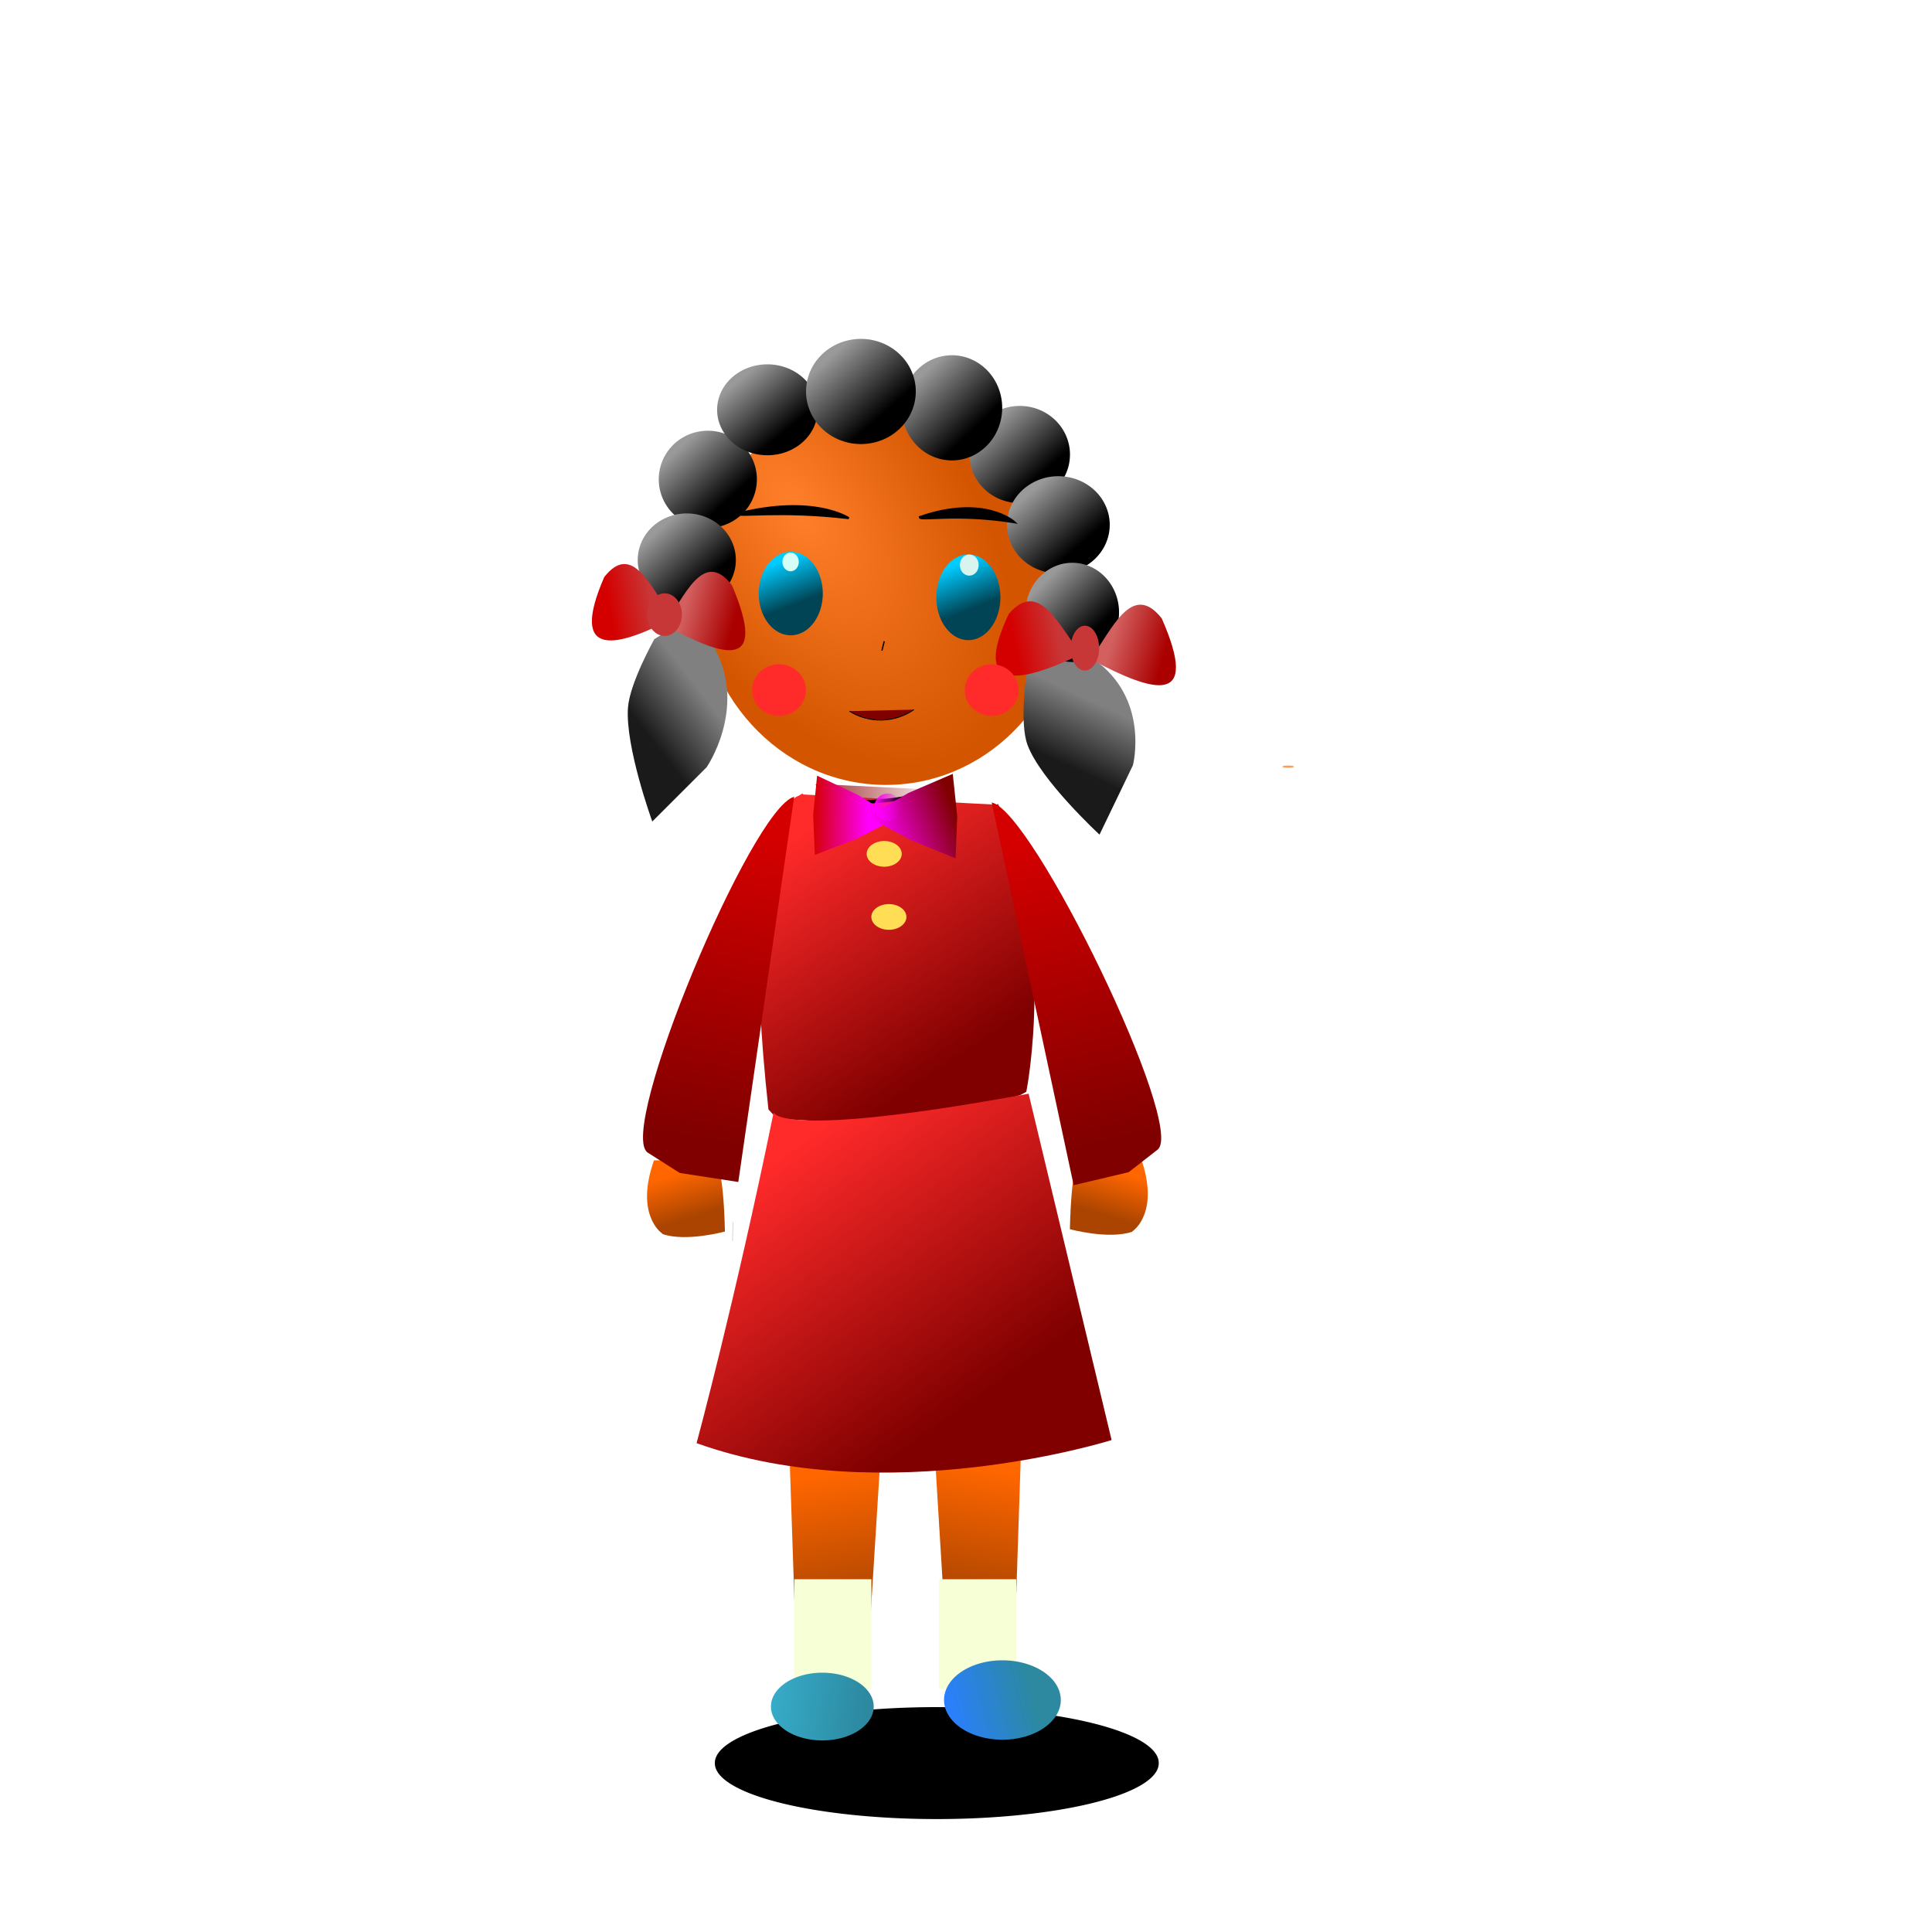 <?xml version="1.0" encoding="UTF-8" standalone="no"?>
<!-- Created with Inkscape (http://www.inkscape.org/) -->

<svg
   xmlns:dc="http://purl.org/dc/elements/1.1/"
   xmlns:cc="http://creativecommons.org/ns#"
   xmlns:rdf="http://www.w3.org/1999/02/22-rdf-syntax-ns#"
   xmlns:svg="http://www.w3.org/2000/svg"
   xmlns="http://www.w3.org/2000/svg"
   xmlns:xlink="http://www.w3.org/1999/xlink"
   xmlns:sodipodi="http://sodipodi.sourceforge.net/DTD/sodipodi-0.dtd"
   xmlns:inkscape="http://www.inkscape.org/namespaces/inkscape"
   width="531.496"
   height="531.496"
   id="svg2"
   version="1.1"
   inkscape:version="0.48.4 r9939"
   sodipodi:docname="yyyy.svg">
  <defs
     id="defs4">
    <linearGradient
       inkscape:collect="always"
       id="linearGradient4400">
      <stop
         style="stop-color:#37abc8;stop-opacity:1;"
         offset="0"
         id="stop4402" />
      <stop
         style="stop-color:#2c89a0;stop-opacity:1"
         offset="1"
         id="stop4404" />
    </linearGradient>
    <linearGradient
       inkscape:collect="always"
       id="linearGradient4392">
      <stop
         style="stop-color:#2a7fff;stop-opacity:1"
         offset="0"
         id="stop4394" />
      <stop
         style="stop-color:#2c89a0;stop-opacity:1"
         offset="1"
         id="stop4396" />
    </linearGradient>
    <linearGradient
       inkscape:collect="always"
       id="linearGradient4352">
      <stop
         style="stop-color:#aa4400;stop-opacity:1"
         offset="0"
         id="stop4354" />
      <stop
         style="stop-color:#ff6600;stop-opacity:1"
         offset="1"
         id="stop4356" />
    </linearGradient>
    <linearGradient
       inkscape:collect="always"
       id="linearGradient4322">
      <stop
         style="stop-color:#aa4400;stop-opacity:1"
         offset="0"
         id="stop4324" />
      <stop
         style="stop-color:#ff6600;stop-opacity:1"
         offset="1"
         id="stop4326" />
    </linearGradient>
    <linearGradient
       inkscape:collect="always"
       id="linearGradient4290">
      <stop
         style="stop-color:#800000;stop-opacity:1"
         offset="0"
         id="stop4292" />
      <stop
         style="stop-color:#ff2a2a;stop-opacity:1"
         offset="1"
         id="stop4294" />
    </linearGradient>
    <linearGradient
       inkscape:collect="always"
       id="linearGradient4272">
      <stop
         style="stop-color:#800000;stop-opacity:1"
         offset="0"
         id="stop4274" />
      <stop
         style="stop-color:#ff2a2a;stop-opacity:1"
         offset="1"
         id="stop4276" />
    </linearGradient>
    <linearGradient
       inkscape:collect="always"
       id="linearGradient4258">
      <stop
         style="stop-color:#800000;stop-opacity:1"
         offset="0"
         id="stop4260" />
      <stop
         style="stop-color:#ff2a2a;stop-opacity:1"
         offset="1"
         id="stop4262" />
    </linearGradient>
    <linearGradient
       inkscape:collect="always"
       id="linearGradient4535">
      <stop
         style="stop-color:#800000;stop-opacity:1"
         offset="0"
         id="stop4537" />
      <stop
         style="stop-color:#d40000;stop-opacity:1"
         offset="1"
         id="stop4539" />
    </linearGradient>
    <linearGradient
       inkscape:collect="always"
       id="linearGradient4511">
      <stop
         style="stop-color:#d40000;stop-opacity:1;"
         offset="0"
         id="stop4513" />
      <stop
         style="stop-color:#ff00ff;stop-opacity:1"
         offset="1"
         id="stop4515" />
    </linearGradient>
    <linearGradient
       id="linearGradient4505"
       inkscape:collect="always">
      <stop
         id="stop4507"
         offset="0"
         style="stop-color:#ff00ff;stop-opacity:1;" />
      <stop
         id="stop4509"
         offset="1"
         style="stop-color:#800000;stop-opacity:1" />
    </linearGradient>
    <linearGradient
       inkscape:collect="always"
       id="linearGradient4487">
      <stop
         style="stop-color:#ff00ff;stop-opacity:1;"
         offset="0"
         id="stop4489" />
      <stop
         style="stop-color:#ff00ff;stop-opacity:0;"
         offset="1"
         id="stop4491" />
    </linearGradient>
    <linearGradient
       inkscape:collect="always"
       id="linearGradient4473">
      <stop
         style="stop-color:#d40000;stop-opacity:1;"
         offset="0"
         id="stop4475" />
      <stop
         style="stop-color:#d40000;stop-opacity:0;"
         offset="1"
         id="stop4477" />
    </linearGradient>
    <linearGradient
       inkscape:collect="always"
       id="linearGradient4375">
      <stop
         style="stop-color:#aa0000;stop-opacity:1;"
         offset="0"
         id="stop4377" />
      <stop
         style="stop-color:#aa0000;stop-opacity:0;"
         offset="1"
         id="stop4379" />
    </linearGradient>
    <linearGradient
       inkscape:collect="always"
       id="linearGradient4323">
      <stop
         style="stop-color:#a02c2c;stop-opacity:1;"
         offset="0"
         id="stop4325" />
      <stop
         style="stop-color:#d40000;stop-opacity:1"
         offset="1"
         id="stop4327" />
    </linearGradient>
    <linearGradient
       id="linearGradient4315">
      <stop
         style="stop-color:#ae0000;stop-opacity:1;"
         offset="0"
         id="stop4317" />
      <stop
         style="stop-color:#ff0000;stop-opacity:1"
         offset="1"
         id="stop4319" />
    </linearGradient>
    <linearGradient
       inkscape:collect="always"
       id="linearGradient4267">
      <stop
         style="stop-color:#a02c2c;stop-opacity:1;"
         offset="0"
         id="stop4269" />
      <stop
         style="stop-color:#a02c2c;stop-opacity:0;"
         offset="1"
         id="stop4271" />
    </linearGradient>
    <linearGradient
       id="linearGradient4247">
      <stop
         style="stop-color:#ffffff;stop-opacity:1;"
         offset="0"
         id="stop4249" />
      <stop
         style="stop-color:#ffffff;stop-opacity:0;"
         offset="1"
         id="stop4251" />
    </linearGradient>
    <linearGradient
       inkscape:collect="always"
       id="linearGradient4231">
      <stop
         style="stop-color:#000000;stop-opacity:1;"
         offset="0"
         id="stop4233" />
      <stop
         style="stop-color:#000000;stop-opacity:0;"
         offset="1"
         id="stop4235" />
    </linearGradient>
    <inkscape:path-effect
       effect="spiro"
       id="path-effect4317"
       is_visible="true" />
    <inkscape:path-effect
       effect="spiro"
       id="path-effect4313"
       is_visible="true" />
    <inkscape:path-effect
       effect="spiro"
       id="path-effect4309"
       is_visible="true" />
    <inkscape:path-effect
       effect="spiro"
       id="path-effect4305"
       is_visible="true" />
    <inkscape:path-effect
       is_visible="true"
       id="path-effect3503"
       effect="spiro" />
    <inkscape:path-effect
       is_visible="true"
       id="path-effect3499"
       effect="spiro" />
    <inkscape:path-effect
       effect="spiro"
       id="path-effect3483"
       is_visible="true" />
    <inkscape:path-effect
       effect="spiro"
       id="path-effect3479"
       is_visible="true" />
    <inkscape:path-effect
       effect="spiro"
       id="path-effect3475"
       is_visible="true" />
    <inkscape:path-effect
       effect="spiro"
       id="path-effect3471"
       is_visible="true" />
    <inkscape:path-effect
       effect="spiro"
       id="path-effect3467"
       is_visible="true" />
    <inkscape:path-effect
       effect="spiro"
       id="path-effect3463"
       is_visible="true" />
    <inkscape:path-effect
       effect="spiro"
       id="path-effect3459"
       is_visible="true" />
    <inkscape:path-effect
       effect="spiro"
       id="path-effect4123"
       is_visible="true" />
    <inkscape:path-effect
       effect="spiro"
       id="path-effect4119"
       is_visible="true" />
    <linearGradient
       inkscape:collect="always"
       id="linearGradient4069">
      <stop
         style="stop-color:#004455;stop-opacity:1;"
         offset="0"
         id="stop4071" />
      <stop
         style="stop-color:#00ccff;stop-opacity:1"
         offset="1"
         id="stop4073" />
    </linearGradient>
    <linearGradient
       inkscape:collect="always"
       id="linearGradient4043">
      <stop
         style="stop-color:#00aad4;stop-opacity:1"
         offset="0"
         id="stop4045" />
      <stop
         style="stop-color:#d7f4ee;stop-opacity:1"
         offset="1"
         id="stop4047" />
    </linearGradient>
    <linearGradient
       inkscape:collect="always"
       id="linearGradient3911">
      <stop
         style="stop-color:#d40000;stop-opacity:1;"
         offset="0"
         id="stop3913" />
      <stop
         style="stop-color:#c83737;stop-opacity:1"
         offset="1"
         id="stop3915" />
    </linearGradient>
    <linearGradient
       inkscape:collect="always"
       id="linearGradient3903">
      <stop
         style="stop-color:#d35f5f;stop-opacity:1"
         offset="0"
         id="stop3905" />
      <stop
         style="stop-color:#aa0000;stop-opacity:1"
         offset="1"
         id="stop3907" />
    </linearGradient>
    <inkscape:path-effect
       effect="spiro"
       id="path-effect3898"
       is_visible="true" />
    <inkscape:path-effect
       effect="spiro"
       id="path-effect3894"
       is_visible="true" />
    <linearGradient
       id="linearGradient3872">
      <stop
         style="stop-color:#1a1a1a;stop-opacity:1"
         offset="0"
         id="stop3874" />
      <stop
         style="stop-color:#808080;stop-opacity:1"
         offset="1"
         id="stop3876" />
    </linearGradient>
    <linearGradient
       inkscape:collect="always"
       id="linearGradient3828">
      <stop
         style="stop-color:#000000;stop-opacity:1;"
         offset="0"
         id="stop3830" />
      <stop
         style="stop-color:#999999;stop-opacity:1"
         offset="1"
         id="stop3832" />
    </linearGradient>
    <linearGradient
       inkscape:collect="always"
       id="linearGradient3790">
      <stop
         style="stop-color:#ff7f2a;stop-opacity:1"
         offset="0"
         id="stop3792" />
      <stop
         style="stop-color:#d45500;stop-opacity:1"
         offset="1"
         id="stop3794" />
    </linearGradient>
    <linearGradient
       inkscape:collect="always"
       xlink:href="#linearGradient3828"
       id="linearGradient3834"
       x1="26.993"
       y1="169.346"
       x2="46.273"
       y2="148.78"
       gradientUnits="userSpaceOnUse" />
    <linearGradient
       inkscape:collect="always"
       xlink:href="#linearGradient3828"
       id="linearGradient3838"
       gradientUnits="userSpaceOnUse"
       x1="26.993"
       y1="169.346"
       x2="46.273"
       y2="148.78" />
    <linearGradient
       inkscape:collect="always"
       xlink:href="#linearGradient3828"
       id="linearGradient3842"
       gradientUnits="userSpaceOnUse"
       x1="26.993"
       y1="169.346"
       x2="46.273"
       y2="148.78" />
    <linearGradient
       inkscape:collect="always"
       xlink:href="#linearGradient3828"
       id="linearGradient3846"
       gradientUnits="userSpaceOnUse"
       x1="26.993"
       y1="169.346"
       x2="46.273"
       y2="148.78" />
    <linearGradient
       inkscape:collect="always"
       xlink:href="#linearGradient3828"
       id="linearGradient3852"
       gradientUnits="userSpaceOnUse"
       x1="26.993"
       y1="169.346"
       x2="46.273"
       y2="148.78" />
    <linearGradient
       inkscape:collect="always"
       xlink:href="#linearGradient3828"
       id="linearGradient3856"
       gradientUnits="userSpaceOnUse"
       x1="26.993"
       y1="169.346"
       x2="46.273"
       y2="148.78" />
    <linearGradient
       inkscape:collect="always"
       xlink:href="#linearGradient3872"
       id="linearGradient3878"
       x1="343.485"
       y1="815.75"
       x2="353.898"
       y2="793.899"
       gradientUnits="userSpaceOnUse"
       gradientTransform="matrix(0.8,0,0,0.784,15.796,90.536)" />
    <linearGradient
       inkscape:collect="always"
       xlink:href="#linearGradient3872"
       id="linearGradient3890"
       gradientUnits="userSpaceOnUse"
       gradientTransform="matrix(0.657,0.305,-0.304,0.757,200.104,0.267)"
       x1="343.485"
       y1="815.75"
       x2="353.898"
       y2="793.899" />
    <linearGradient
       inkscape:collect="always"
       xlink:href="#linearGradient3903"
       id="linearGradient3909"
       x1="212.135"
       y1="927.892"
       x2="231.222"
       y2="933.676"
       gradientUnits="userSpaceOnUse" />
    <linearGradient
       inkscape:collect="always"
       xlink:href="#linearGradient3911"
       id="linearGradient3917"
       x1="180.644"
       y1="931.748"
       x2="197.16"
       y2="928.535"
       gradientUnits="userSpaceOnUse"
       gradientTransform="matrix(0.701,0,0,0.752,41.371,-10.513)" />
    <linearGradient
       inkscape:collect="always"
       xlink:href="#linearGradient3911"
       id="linearGradient3956"
       gradientUnits="userSpaceOnUse"
       gradientTransform="matrix(0.93,0,0,0.895,114.329,-76.12)"
       x1="180.644"
       y1="931.748"
       x2="197.16"
       y2="928.535" />
    <linearGradient
       inkscape:collect="always"
       xlink:href="#linearGradient3911"
       id="linearGradient3960"
       gradientUnits="userSpaceOnUse"
       gradientTransform="matrix(0.93,0,0,0.895,111.758,-3.497)"
       x1="180.644"
       y1="931.748"
       x2="197.16"
       y2="928.535" />
    <linearGradient
       inkscape:collect="always"
       xlink:href="#linearGradient3903"
       id="linearGradient3962"
       gradientUnits="userSpaceOnUse"
       x1="212.135"
       y1="927.892"
       x2="231.222"
       y2="933.676" />
    <linearGradient
       inkscape:collect="always"
       xlink:href="#linearGradient3903"
       id="linearGradient3971"
       gradientUnits="userSpaceOnUse"
       x1="212.135"
       y1="927.892"
       x2="231.222"
       y2="933.676" />
    <radialGradient
       inkscape:collect="always"
       xlink:href="#linearGradient3790"
       id="radialGradient3175"
       gradientUnits="userSpaceOnUse"
       gradientTransform="matrix(1,1.132,-0.633,0.56,59.515,-211.775)"
       cx="266.339"
       cy="184.387"
       fx="266.339"
       fy="184.387"
       r="70.373" />
    <linearGradient
       inkscape:collect="always"
       xlink:href="#linearGradient3911"
       id="linearGradient3213"
       gradientUnits="userSpaceOnUse"
       gradientTransform="matrix(0.93,0,0,0.895,114.329,-76.12)"
       x1="180.644"
       y1="931.748"
       x2="197.16"
       y2="928.535" />
    <linearGradient
       inkscape:collect="always"
       xlink:href="#linearGradient3828"
       id="linearGradient3217"
       gradientUnits="userSpaceOnUse"
       x1="26.993"
       y1="169.346"
       x2="46.273"
       y2="148.78" />
    <linearGradient
       inkscape:collect="always"
       xlink:href="#linearGradient3828"
       id="linearGradient3221"
       gradientUnits="userSpaceOnUse"
       x1="26.993"
       y1="169.346"
       x2="46.273"
       y2="148.78" />
    <linearGradient
       inkscape:collect="always"
       xlink:href="#linearGradient3903"
       id="linearGradient3241"
       gradientUnits="userSpaceOnUse"
       x1="212.135"
       y1="927.892"
       x2="231.222"
       y2="933.676" />
    <linearGradient
       inkscape:collect="always"
       xlink:href="#linearGradient4043"
       id="linearGradient4059"
       gradientUnits="userSpaceOnUse"
       x1="185.029"
       y1="289.923"
       x2="172.944"
       y2="271.274" />
    <linearGradient
       inkscape:collect="always"
       xlink:href="#linearGradient4069"
       id="linearGradient4075"
       x1="179.263"
       y1="286.68"
       x2="172.944"
       y2="269.652"
       gradientUnits="userSpaceOnUse" />
    <linearGradient
       inkscape:collect="always"
       xlink:href="#linearGradient4069"
       id="linearGradient4087"
       gradientUnits="userSpaceOnUse"
       x1="179.263"
       y1="286.68"
       x2="172.944"
       y2="269.652" />
    <filter
       inkscape:collect="always"
       id="filter4291"
       x="-0.501"
       width="2.002"
       y="-0.461"
       height="1.922">
      <feGaussianBlur
         inkscape:collect="always"
         stdDeviation="3.085"
         id="feGaussianBlur4293" />
    </filter>
    <linearGradient
       inkscape:collect="always"
       xlink:href="#linearGradient4267"
       id="linearGradient4399"
       x1="-432.352"
       y1="643.406"
       x2="-399.279"
       y2="643.406"
       gradientUnits="userSpaceOnUse"
       gradientTransform="matrix(1.057,0,0,1.025,681.154,79.57)" />
    <linearGradient
       inkscape:collect="always"
       xlink:href="#linearGradient4375"
       id="linearGradient4405"
       x1="-458.088"
       y1="649.174"
       x2="-433.415"
       y2="649.174"
       gradientUnits="userSpaceOnUse" />
    <linearGradient
       inkscape:collect="always"
       xlink:href="#linearGradient4231"
       id="linearGradient4411"
       x1="-386.75"
       y1="752.873"
       x2="-361.329"
       y2="752.873"
       gradientUnits="userSpaceOnUse" />
    <linearGradient
       inkscape:collect="always"
       xlink:href="#linearGradient4323"
       id="linearGradient4417"
       x1="-459.434"
       y1="741.82"
       x2="-453.943"
       y2="741.82"
       gradientUnits="userSpaceOnUse"
       gradientTransform="matrix(0.006,0,0,0.25,204.25,673.96)" />
    <linearGradient
       inkscape:collect="always"
       xlink:href="#linearGradient4473"
       id="linearGradient4479"
       x1="209.514"
       y1="744.84"
       x2="224.295"
       y2="744.84"
       gradientUnits="userSpaceOnUse"
       gradientTransform="matrix(1.057,0,0,1.025,-11.512,-12.02)" />
    <linearGradient
       inkscape:collect="always"
       xlink:href="#linearGradient4487"
       id="linearGradient4499"
       x1="-246.789"
       y1="130.785"
       x2="-239.719"
       y2="130.785"
       gradientUnits="userSpaceOnUse" />
    <linearGradient
       inkscape:collect="always"
       xlink:href="#linearGradient4505"
       id="linearGradient4501"
       x1="-247.873"
       y1="127.736"
       x2="-225.857"
       y2="119.124"
       gradientUnits="userSpaceOnUse" />
    <linearGradient
       inkscape:collect="always"
       xlink:href="#linearGradient4511"
       id="linearGradient4517"
       x1="-261.676"
       y1="132.713"
       x2="-246.991"
       y2="131.88"
       gradientUnits="userSpaceOnUse" />
    <linearGradient
       inkscape:collect="always"
       xlink:href="#linearGradient4535"
       id="linearGradient4541"
       x1="141.012"
       y1="846.383"
       x2="157.957"
       y2="760.907"
       gradientUnits="userSpaceOnUse"
       gradientTransform="matrix(1.139,0,0,0.964,36.941,19.013)" />
    <linearGradient
       inkscape:collect="always"
       xlink:href="#linearGradient4535"
       id="linearGradient3453"
       gradientUnits="userSpaceOnUse"
       gradientTransform="matrix(-1.084,0.078,0.072,0.968,391.723,5.697)"
       x1="141.012"
       y1="846.383"
       x2="157.957"
       y2="760.907" />
    <linearGradient
       inkscape:collect="always"
       xlink:href="#linearGradient4272"
       id="linearGradient4278"
       x1="258.257"
       y1="812.06"
       x2="218.386"
       y2="745.864"
       gradientUnits="userSpaceOnUse"
       gradientTransform="matrix(0.907,0,0,0.993,28.162,6.067)" />
    <linearGradient
       inkscape:collect="always"
       xlink:href="#linearGradient4290"
       id="linearGradient4296"
       x1="-87.262"
       y1="460.327"
       x2="-124.18"
       y2="406.342"
       gradientUnits="userSpaceOnUse"
       gradientTransform="matrix(1.269,0,0,1.324,378.386,296.886)" />
    <linearGradient
       inkscape:collect="always"
       xlink:href="#linearGradient4258"
       id="linearGradient4298"
       x1="258.257"
       y1="812.06"
       x2="218.386"
       y2="745.864"
       gradientUnits="userSpaceOnUse"
       gradientTransform="matrix(0.907,0,0,0.993,28.162,6.067)" />
    <linearGradient
       inkscape:collect="always"
       xlink:href="#linearGradient4322"
       id="linearGradient4328"
       x1="-154.262"
       y1="940.61"
       x2="-157.898"
       y2="928.399"
       gradientUnits="userSpaceOnUse"
       gradientTransform="translate(347.047,-85.476)" />
    <linearGradient
       inkscape:collect="always"
       xlink:href="#linearGradient4322"
       id="linearGradient4332"
       gradientUnits="userSpaceOnUse"
       x1="-154.262"
       y1="940.61"
       x2="-157.898"
       y2="928.399"
       gradientTransform="matrix(-1,0,0,1,146.714,-86.119)" />
    <linearGradient
       inkscape:collect="always"
       xlink:href="#linearGradient4352"
       id="linearGradient4358"
       x1="-262.071"
       y1="311.378"
       x2="-264.284"
       y2="294.026"
       gradientUnits="userSpaceOnUse"
       gradientTransform="matrix(1.625,0,0,2.213,660.032,274.98)" />
    <linearGradient
       inkscape:collect="always"
       xlink:href="#linearGradient4352"
       id="linearGradient4362"
       gradientUnits="userSpaceOnUse"
       gradientTransform="matrix(-1.542,0,0,2.149,-139.247,292.318)"
       x1="-262.071"
       y1="311.378"
       x2="-264.284"
       y2="294.026" />
    <filter
       inkscape:collect="always"
       id="filter4388"
       x="-0.568"
       width="2.135"
       y="-1.1"
       height="3.201">
      <feGaussianBlur
         inkscape:collect="always"
         stdDeviation="28.874"
         id="feGaussianBlur4390" />
    </filter>
    <linearGradient
       inkscape:collect="always"
       xlink:href="#linearGradient4392"
       id="linearGradient4398"
       x1="-173.523"
       y1="468.192"
       x2="-153.163"
       y2="462.71"
       gradientUnits="userSpaceOnUse" />
    <linearGradient
       inkscape:collect="always"
       xlink:href="#linearGradient4400"
       id="linearGradient4406"
       x1="-173.523"
       y1="468.192"
       x2="-147.816"
       y2="471.405"
       gradientUnits="userSpaceOnUse" />
  </defs>
  <sodipodi:namedview
     id="base"
     pagecolor="#ffffff"
     bordercolor="#666666"
     borderopacity="1.0"
     inkscape:pageopacity="0.0"
     inkscape:pageshadow="2"
     inkscape:zoom="1.5559853"
     inkscape:cx="-28.584489"
     inkscape:cy="188.62647"
     inkscape:document-units="px"
     inkscape:current-layer="layer1"
     showgrid="false"
     units="cm"
     inkscape:window-width="1920"
     inkscape:window-height="1025"
     inkscape:window-x="-2"
     inkscape:window-y="-3"
     inkscape:window-maximized="1" />
  <g
     inkscape:label="Layer 1"
     inkscape:groupmode="layer"
     id="layer1"
     transform="translate(0,-520.866)">
    <path
       sodipodi:type="arc"
       style="fill:#000000;stroke:none;filter:url(#filter4388)"
       id="path4382"
       sodipodi:cx="-192.16119"
       sodipodi:cy="418.38443"
       sodipodi:rx="61.054562"
       sodipodi:ry="31.491301"
       d="m -131.107,418.384 a 61.055,31.491 0 1 1 -122.109,0 61.055,31.491 0 1 1 122.109,0 z"
       transform="matrix(1,0,0,0.487,449.876,802.142)" />
    <path
       inkscape:connector-curvature="0"
       id="path4360"
       d="M 280.851,920.709 C 278.869,980.095 278.869,981.476 278.869,981.476 l 0,0 -15.853,1.381 -1.982,1.381 c -3.963,-64.911 -3.963,-64.911 -3.963,-64.911 l 0,0 0,0"
       style="fill:url(#linearGradient4362);fill-opacity:1;stroke:none" />
    <path
       style="fill:url(#linearGradient4358);fill-opacity:1;stroke:none"
       d="m 217.226,922.035 c 2.089,61.15 2.089,62.572 2.089,62.572 l 0,0 16.71,1.422 2.089,1.422 c 4.177,-66.839 4.177,-66.839 4.177,-66.839 l 0,0 0,0"
       id="path4342"
       inkscape:connector-curvature="0" />
    <rect
       style="fill:#f6ffd5;stroke:none"
       id="rect4378"
       width="21.208"
       height="30.206"
       x="218.511"
       y="955.317" />
    <path
       style="fill:url(#linearGradient4278);fill-opacity:1;stroke:url(#linearGradient4298);stroke-width:1.054px;stroke-linecap:butt;stroke-linejoin:miter;stroke-opacity:1"
       d="m 274.093,742.238 c 16.194,36.132 7.773,78.639 7.773,78.639 l -1.296,0.708 c -32.389,10.627 -66.721,6.376 -66.721,6.376 l -1.943,-2.125 c -9.069,-82.89 8.421,-85.724 8.421,-85.724 0,0 11.66,19.128 0,-0.708"
       id="path4256"
       inkscape:connector-curvature="0" />
    <g
       id="g3172"
       transform="matrix(0.726,0.016,-0.013,0.789,80.356,85.79)">
      <path
         transform="translate(-5.005,531.696)"
         d="m 313.628,220.439 c 0,37.624 -31.507,68.124 -70.373,68.124 -38.866,0 -70.373,-30.5 -70.373,-68.124 0,-37.624 31.507,-68.124 70.373,-68.124 38.866,0 70.373,30.5 70.373,68.124 z"
         sodipodi:ry="68.124039"
         sodipodi:rx="70.373413"
         sodipodi:cy="220.4391"
         sodipodi:cx="243.25423"
         id="path3775"
         style="fill:url(#radialGradient3175);fill-opacity:1"
         sodipodi:type="arc" />
    </g>
    <path
       sodipodi:type="arc"
       style="fill:#ff9955;fill-opacity:1"
       id="path3798"
       sodipodi:cx="353.15244"
       sodipodi:cy="207.26418"
       sodipodi:rx="1.606699"
       sodipodi:ry="0.32133982"
       d="m 354.759,207.264 a 1.607,0.321 0 1 1 -3.213,0 1.607,0.321 0 1 1 3.213,0 z"
       transform="matrix(1,0,0,0.885,1.23,548.342)" />
    <path
       sodipodi:type="arc"
       style="fill:url(#linearGradient3834);fill-opacity:1"
       id="path3826"
       sodipodi:cx="32.776661"
       sodipodi:cy="159.0632"
       sodipodi:rx="19.280388"
       sodipodi:ry="19.601728"
       d="m 52.057,159.063 a 19.28,19.602 0 1 1 -38.561,0 19.28,19.602 0 1 1 38.561,0 z"
       transform="matrix(-0.717,0,0,0.682,304.029,537.423)" />
    <path
       transform="matrix(-0.733,0,0,0.682,315.182,556.761)"
       d="m 52.057,159.063 a 19.28,19.602 0 1 1 -38.561,0 19.28,19.602 0 1 1 38.561,0 z"
       sodipodi:ry="19.601728"
       sodipodi:rx="19.280388"
       sodipodi:cy="159.0632"
       sodipodi:cx="32.776661"
       id="path3836"
       style="fill:url(#linearGradient3838);fill-opacity:1"
       sodipodi:type="arc" />
    <path
       sodipodi:type="arc"
       style="fill:url(#linearGradient3842);fill-opacity:1"
       id="path3840"
       sodipodi:cx="32.776661"
       sodipodi:cy="159.0632"
       sodipodi:rx="19.280388"
       sodipodi:ry="19.601728"
       d="m 52.057,159.063 a 19.28,19.602 0 1 1 -38.561,0 19.28,19.602 0 1 1 38.561,0 z"
       transform="matrix(-0.7,0,0,0.682,217.667,544.248)"
       inkscape:transform-center-x="3.1498092" />
    <path
       transform="matrix(-0.7,0,0,0.653,211.881,571.046)"
       d="m 52.057,159.063 a 19.28,19.602 0 1 1 -38.561,0 19.28,19.602 0 1 1 38.561,0 z"
       sodipodi:ry="19.601728"
       sodipodi:rx="19.280388"
       sodipodi:cy="159.0632"
       sodipodi:cx="32.776661"
       id="path3219"
       style="fill:url(#linearGradient3221);fill-opacity:1"
       sodipodi:type="arc" />
    <path
       transform="matrix(-0.717,0,0,0.638,234.605,532.118)"
       d="m 52.057,159.063 a 19.28,19.602 0 1 1 -38.561,0 19.28,19.602 0 1 1 38.561,0 z"
       sodipodi:ry="19.601728"
       sodipodi:rx="19.280388"
       sodipodi:cy="159.0632"
       sodipodi:cx="32.776661"
       id="path3844"
       style="fill:url(#linearGradient3846);fill-opacity:1"
       sodipodi:type="arc" />
    <path
       sodipodi:type="arc"
       style="fill:url(#linearGradient3852);fill-opacity:1"
       id="path3850"
       sodipodi:cx="32.776661"
       sodipodi:cy="159.0632"
       sodipodi:rx="19.280388"
       sodipodi:ry="19.601728"
       d="m 52.057,159.063 a 19.28,19.602 0 1 1 -38.561,0 19.28,19.602 0 1 1 38.561,0 z"
       transform="matrix(-0.717,0,0,0.738,285.382,515.672)" />
    <path
       transform="matrix(-0.783,0,0,0.738,262.503,511.173)"
       d="m 52.057,159.063 a 19.28,19.602 0 1 1 -38.561,0 19.28,19.602 0 1 1 38.561,0 z"
       sodipodi:ry="19.601728"
       sodipodi:rx="19.280388"
       sodipodi:cy="159.0632"
       sodipodi:cx="32.776661"
       id="path3854"
       style="fill:url(#linearGradient3856);fill-opacity:1"
       sodipodi:type="arc" />
    <path
       style="fill:url(#linearGradient3878);fill-opacity:1;stroke:none"
       d="m 300.818,702.177 c 15.607,10.884 10.847,29.218 10.847,29.218 l 0,0 -4.384,9.105 -4.802,9.973 c 0,0 -16.253,-14.993 -19.82,-24.722 -2.242,-6.116 -0.298,-19.259 -0.298,-19.259 0,0 6.574,-8.881 11.639,-8.971 2.76,-0.049 6.816,4.655 6.816,4.655 z"
       id="path3862"
       inkscape:connector-curvature="0"
       sodipodi:nodetypes="cccccscsc" />
    <path
       sodipodi:nodetypes="cccccscsc"
       inkscape:connector-curvature="0"
       id="path3888"
       d="m 196.818,699.587 c 8.591,16.458 -2.43,32.352 -2.43,32.352 l 0,0 -7.131,7.123 -7.811,7.802 c 0,0 -7.527,-20.673 -6.681,-31.429 0.532,-6.761 7.227,-18.714 7.227,-18.714 0,0 8.843,-6.072 13.036,-4.228 2.285,1.004 3.79,7.093 3.79,7.093 z"
       style="fill:url(#linearGradient3890);fill-opacity:1;stroke:none" />
    <path
       style="fill:url(#linearGradient3917);fill-opacity:1;stroke:none"
       d="m 184.709,690.25 c -5.465,-7.389 -10.664,-20.601 -18.481,-10.629 -9.93,22.842 3.451,19.65 20.284,10.629"
       id="path3896"
       inkscape:connector-curvature="0"
       sodipodi:nodetypes="ccc" />
    <g
       id="g3924"
       transform="matrix(0.759,0,0,0.862,56.65,40.491)">
      <g
         style="stroke:none"
         transform="matrix(0.93,0,0,0.895,-23.847,-79.333)"
         id="g3919">
        <path
           sodipodi:nodetypes="ccc"
           inkscape:connector-curvature="0"
           id="path3901"
           d="m 204.281,934.109 c 7.792,-9.829 15.205,-27.404 26.35,-14.139 14.158,30.386 -2.35,26.139 -26.35,14.139"
           style="fill:url(#linearGradient3971);fill-opacity:1;stroke:none" />
      </g>
    </g>
    <g
       id="g3199"
       transform="matrix(1,0,0,0.885,14.086,105.009)">
      <path
         transform="matrix(0.93,0,0,1.471,-21.919,48.343)"
         d="m 210.156,416.456 c 0,2.485 -2.302,4.499 -5.141,4.499 -2.84,0 -5.141,-2.014 -5.141,-4.499 0,-2.485 2.302,-4.499 5.141,-4.499 2.84,0 5.141,2.014 5.141,4.499 z"
         sodipodi:ry="4.4987574"
         sodipodi:rx="5.1414371"
         sodipodi:cy="416.45639"
         sodipodi:cx="205.0148"
         id="path3922"
         style="fill:#c83737;fill-opacity:1;stroke:none"
         sodipodi:type="arc" />
    </g>
    <path
       sodipodi:type="arc"
       style="fill:url(#linearGradient3217);fill-opacity:1"
       id="path3215"
       sodipodi:cx="32.776661"
       sodipodi:cy="159.0632"
       sodipodi:rx="19.280388"
       sodipodi:ry="19.601728"
       d="m 52.057,159.063 a 19.28,19.602 0 1 1 -38.561,0 19.28,19.602 0 1 1 38.561,0 z"
       transform="matrix(-0.667,0,0,0.696,316.853,578.626)" />
    <g
       id="g3208"
       transform="matrix(0.795,0,0,0.885,58.112,101.027)">
      <g
         transform="matrix(1,0,0,0.923,0,52.711)"
         id="g3202">
        <g
           id="g3966"
           transform="translate(-3.856,-82.263)">
          <path
             style="fill:url(#linearGradient3213);fill-opacity:1;stroke:none"
             d="m 304.319,758.564 c -7.244,-8.801 -14.135,-24.538 -24.496,-12.66 -13.162,27.207 4.574,23.405 26.885,12.66"
             id="path3938"
             inkscape:connector-curvature="0"
             sodipodi:nodetypes="ccc" />
        </g>
      </g>
    </g>
    <g
       id="g3233"
       transform="matrix(0.819,0,0,0.933,77.09,-20.034)">
      <g
         transform="matrix(0.978,0,0,0.949,6.585,52.34)"
         id="g3223">
        <g
           id="g3940"
           transform="translate(105.399,3.856)">
          <g
             id="g3942"
             transform="matrix(0.93,0,0,0.895,-23.847,-79.333)"
             style="stroke:none">
            <path
               style="fill:url(#linearGradient3241);fill-opacity:1;stroke:none"
               d="m 204.281,934.109 c 7.792,-9.829 15.205,-27.404 26.35,-14.139 14.158,30.386 -2.35,26.139 -26.35,14.139"
               id="path3944"
               inkscape:connector-curvature="0"
               sodipodi:nodetypes="ccc" />
          </g>
        </g>
      </g>
      <g
         id="g3230">
        <path
           transform="matrix(0.93,0,0,1.471,79.624,158.241)"
           d="m 210.156,416.456 c 0,2.485 -2.302,4.499 -5.141,4.499 -2.84,0 -5.141,-2.014 -5.141,-4.499 0,-2.485 2.302,-4.499 5.141,-4.499 2.84,0 5.141,2.014 5.141,4.499 z"
           sodipodi:ry="4.4987574"
           sodipodi:rx="5.1414371"
           sodipodi:cy="416.45639"
           sodipodi:cx="205.0148"
           id="path3946"
           style="fill:#c83737;fill-opacity:1;stroke:none"
           sodipodi:type="arc" />
      </g>
    </g>
    <path
       style="fill:#000000;stroke:#000000;stroke-width:0.561px;stroke-linecap:butt;stroke-linejoin:miter;stroke-opacity:1"
       d="m 253.013,663.113 c 17.955,-6.223 26.116,1.436 26.116,1.436 -16.323,-2.633 -26.116,-0.239 -26.116,-1.436 z"
       id="path3195"
       inkscape:connector-curvature="0"
       inkscape:transform-center-y="2.1901476" />
    <path
       inkscape:transform-center-y="1.8684824"
       inkscape:connector-curvature="0"
       id="path3197"
       d="m 202.873,662.186 c 21.048,-5.309 30.616,1.225 30.616,1.225 -19.135,-2.246 -30.616,-0.204 -30.616,-1.225 z"
       style="fill:#000000;stroke:#000000;stroke-width:0.562px;stroke-linecap:butt;stroke-linejoin:miter;stroke-opacity:1" />
    <path
       sodipodi:type="arc"
       style="fill:url(#linearGradient4075);fill-opacity:1;stroke:none"
       id="path3247"
       sodipodi:cx="178.98627"
       sodipodi:cy="281.815"
       sodipodi:rx="13.174932"
       sodipodi:ry="16.38833"
       d="m 192.161,281.815 a 13.175,16.388 0 1 1 -26.35,0 13.175,16.388 0 1 1 26.35,0 z"
       transform="matrix(0.669,0,0,0.719,146.651,482.559)" />
    <path
       sodipodi:type="arc"
       style="fill:#d7f4ee;fill-opacity:1;stroke:none"
       id="path4083"
       sodipodi:cx="307.20084"
       sodipodi:cy="321.98248"
       sodipodi:rx="2.5707183"
       sodipodi:ry="3.213398"
       d="m 309.772,321.982 a 2.571,3.213 0 1 1 -5.141,0 2.571,3.213 0 1 1 5.141,0 z"
       transform="matrix(1,0,0,0.885,-40.553,391.361)" />
    <path
       transform="matrix(0.669,0,0,0.701,97.796,486.597)"
       d="m 192.161,281.815 a 13.175,16.388 0 1 1 -26.35,0 13.175,16.388 0 1 1 26.35,0 z"
       sodipodi:ry="16.38833"
       sodipodi:rx="13.174932"
       sodipodi:cy="281.815"
       sodipodi:cx="178.98627"
       id="path4085"
       style="fill:url(#linearGradient4087);fill-opacity:1;stroke:none"
       sodipodi:type="arc" />
    <path
       sodipodi:type="arc"
       style="fill:#d5fff6;fill-opacity:1;stroke:none"
       id="path4091"
       sodipodi:cx="208.54953"
       sodipodi:cy="145.56694"
       sodipodi:rx="2.2493787"
       sodipodi:ry="2.8920581"
       d="m 210.799,145.567 a 2.249,2.892 0 1 1 -4.499,0 2.249,2.892 0 1 1 4.499,0 z"
       transform="matrix(1,0,0,0.885,8.944,546.635)" />
    <path
       style="fill:none;stroke:#000000;stroke-width:1px;stroke-linecap:butt;stroke-linejoin:miter;stroke-opacity:1"
       d="M 134.963,288.563"
       id="path3447"
       inkscape:connector-curvature="0"
       transform="translate(0,520.866)" />
    <path
       inkscape:connector-curvature="0"
       inkscape:original-d="m 233.67767,716.50076 c 1.11316,0.7818 17.56615,0.96171 15.57068,0.84674 -1.99549,-0.11498 2.15781,-1.26063 2.15781,-1.26063"
       inkscape:path-effect="#path-effect3499"
       id="path3497"
       d="m 233.678,716.501 c 2.299,1.44 4.967,2.286 7.676,2.434 2.709,0.147 5.453,-0.404 7.895,-1.587 0.75,-0.363 1.473,-0.785 2.158,-1.261"
       style="fill:#800000;stroke:#000000;stroke-width:0.247px;stroke-linecap:butt;stroke-linejoin:miter;stroke-opacity:1"
       inkscape:transform-center-x="8.9921813"
       inkscape:transform-center-y="1.554338" />
    <path
       transform="matrix(1,0,0,0.885,155.506,519.903)"
       d="m 66.196,215.619 a 7.391,8.033 0 1 1 -14.782,0 7.391,8.033 0 1 1 14.782,0 z"
       sodipodi:ry="8.0334949"
       sodipodi:rx="7.3908153"
       sodipodi:cy="215.61902"
       sodipodi:cx="58.805183"
       id="path4295"
       style="fill:#ff2a2a;fill-opacity:1;filter:url(#filter4291)"
       sodipodi:type="arc" />
    <path
       sodipodi:type="arc"
       style="fill:#ff2a2a;fill-opacity:1;filter:url(#filter4291)"
       id="path4299"
       sodipodi:cx="58.805183"
       sodipodi:cy="215.61902"
       sodipodi:rx="7.3908153"
       sodipodi:ry="8.0334949"
       d="m 66.196,215.619 a 7.391,8.033 0 1 1 -14.782,0 7.391,8.033 0 1 1 14.782,0 z"
       transform="matrix(1,0,0,0.885,214.003,519.903)" />
    <path
       style="fill:none;stroke:#000000;stroke-width:0.941px;stroke-linecap:butt;stroke-linejoin:miter;stroke-opacity:1"
       d="m 241.644,699.066 0,0"
       id="path4311"
       inkscape:path-effect="#path-effect4313"
       inkscape:original-d="m 241.6437,699.06555 c 0,0 1.92845,-4.55015 0,0 z"
       inkscape:connector-curvature="0" />
    <path
       style="fill:url(#linearGradient4417);fill-opacity:1;stroke:#000000;stroke-width:0.035px;stroke-linecap:butt;stroke-linejoin:miter;stroke-opacity:1"
       d="m 201.565,857.095 c 0,0 -0.061,11.663 0,0 z"
       id="path3289"
       inkscape:connector-curvature="0" />
    <path
       style="fill:#ff0000;fill-opacity:1;stroke:#000000;stroke-width:0.035px;stroke-linecap:butt;stroke-linejoin:miter;stroke-opacity:1"
       d="M 201.554,837.023"
       id="path3311"
       inkscape:connector-curvature="0"
       inkscape:transform-center-x="-0.047183103"
       inkscape:transform-center-y="2.3252433" />
    <path
       style="fill:url(#linearGradient4399);fill-opacity:1;stroke:#000000;stroke-width:0.956px;stroke-linecap:butt;stroke-linejoin:miter;stroke-opacity:1"
       d="m 224.844,736.543 c 4.077,9.993 33.973,1.666 33.973,1.666 l 0,0"
       id="path3319"
       inkscape:connector-curvature="0" />
    <path
       style="fill:url(#linearGradient4479);fill-opacity:1;stroke:none"
       d="m 209.846,764.876 c 15.617,-27.006 15.617,-27.006 15.617,-27.006"
       id="path4433"
       inkscape:connector-curvature="0"
       inkscape:transform-center-x="-6.0899932" />
    <path
       sodipodi:type="star"
       style="fill:url(#linearGradient4517);fill-opacity:1;stroke:none"
       id="path4481"
       sodipodi:sides="3"
       sodipodi:cx="-253.85844"
       sodipodi:cy="132.39201"
       sodipodi:r1="14.15355"
       sodipodi:r2="7.8251352"
       sodipodi:arg1="-0.045423261"
       sodipodi:arg2="1.0017743"
       inkscape:flatsided="false"
       inkscape:rounded="0"
       inkscape:randomized="0"
       d="m -239.719,131.749 -9.923,7.235 -10.729,5.974 -1.304,-12.211 0.191,-12.279 11.227,4.976 z"
       transform="matrix(1.035,0.08,-0.072,0.886,504.094,648.443)"
       inkscape:transform-center-x="-1.7411186"
       inkscape:transform-center-y="-2.9751236" />
    <path
       sodipodi:type="star"
       style="fill:url(#linearGradient4501);fill-opacity:1;stroke:none"
       id="path4483"
       sodipodi:sides="3"
       sodipodi:cx="-231.36465"
       sodipodi:cy="128.53593"
       sodipodi:r1="16.585617"
       sodipodi:r2="9.1697626"
       sodipodi:arg1="0.95054684"
       sodipodi:arg2="1.9977444"
       inkscape:flatsided="false"
       inkscape:rounded="0"
       inkscape:randomized="0"
       d="m -221.724,142.032 -13.437,-5.15 -12.711,-6.746 11.178,-9.062 12.198,-7.635 2.259,14.212 z"
       transform="matrix(0.959,0.074,-0.066,0.806,484.887,658.938)"
       inkscape:transform-center-x="3.5631756"
       inkscape:transform-center-y="-0.035466251" />
    <path
       sodipodi:type="arc"
       style="fill:url(#linearGradient4499);fill-opacity:1;stroke:none"
       id="path4485"
       sodipodi:cx="-243.25423"
       sodipodi:cy="130.78531"
       sodipodi:rx="3.5347378"
       sodipodi:ry="4.1774173"
       d="m -239.719,130.785 a 3.535,4.177 0 1 1 -7.069,0 3.535,4.177 0 1 1 7.069,0 z"
       transform="matrix(1.035,0.08,-0.072,0.886,505.379,646.515)" />
    <path
       style="fill:url(#linearGradient4328);fill-opacity:1;stroke:none"
       d="m 179.92,840.077 c -5.284,14.868 2.032,19.945 2.032,19.945 l 0.406,0.363 c 6.504,2.176 17.073,-0.725 17.073,-0.725 l 0,0 c -0.406,-17.407 -2.439,-19.583 -2.439,-19.583 l 0,0 0,0"
       id="path4312"
       inkscape:connector-curvature="0" />
    <path
       style="fill:url(#linearGradient4541);fill-opacity:1;stroke:none"
       d="m 218.478,740.053 c -11.712,3.099 -49.044,92.341 -40.26,97.919 8.784,5.578 8.784,5.578 8.784,5.578 16.104,2.479 16.104,2.479 16.104,2.479"
       id="path4523"
       inkscape:connector-curvature="0" />
    <path
       inkscape:connector-curvature="0"
       id="path4330"
       d="m 313.84,839.434 c 5.284,14.868 -2.032,19.945 -2.032,19.945 l -0.406,0.363 c -6.504,2.176 -17.073,-0.725 -17.073,-0.725 l 0,0 c 0.406,-17.407 2.439,-19.583 2.439,-19.583 l 0,0 0,0"
       style="fill:url(#linearGradient4332);fill-opacity:1;stroke:none" />
    <path
       inkscape:connector-curvature="0"
       id="path3451"
       d="m 272.817,741.63 c 11.379,2.309 53.583,89.306 45.639,95.503 -7.944,6.197 -7.944,6.197 -7.944,6.197 -15.143,3.588 -15.143,3.588 -15.143,3.588"
       style="fill:url(#linearGradient3453);fill-opacity:1;stroke:none" />
    <path
       style="fill:url(#linearGradient4296);fill-opacity:1;stroke:none"
       d="m 212.834,826.856 c -10.602,51.891 -21.204,91.022 -21.204,91.022 l 0,0 c 52.194,18.715 114.174,-0.851 114.174,-0.851 l 0,0 -22.835,-95.275 0,0 0,0 c -69.32,12.76 -70.136,5.104 -70.136,5.104 z"
       id="path4280"
       inkscape:connector-curvature="0" />
    <path
       style="fill:none;stroke:#000000;stroke-width:0.35px;stroke-linecap:butt;stroke-linejoin:miter;stroke-opacity:1"
       d="m 243.258,697.278 c -0.65,2.578 -0.65,2.578 -0.65,2.578"
       id="path4334"
       inkscape:connector-curvature="0" />
    <path
       sodipodi:type="arc"
       style="fill:#ffdd55;stroke:none"
       id="path4336"
       sodipodi:cx="-113.11161"
       sodipodi:cy="259.32123"
       sodipodi:rx="8.3548346"
       sodipodi:ry="8.0334949"
       d="m -104.757,259.321 a 8.355,8.033 0 1 1 -16.71,0 8.355,8.033 0 1 1 16.71,0 z"
       transform="matrix(0.577,0,0,0.44,308.511,641.664)" />
    <path
       sodipodi:type="arc"
       style="fill:#ffdd55;stroke:none"
       id="path4340"
       sodipodi:cx="-113.11161"
       sodipodi:cy="259.32123"
       sodipodi:rx="8.3548346"
       sodipodi:ry="8.0334949"
       d="m -104.757,259.321 a 8.355,8.033 0 1 1 -16.71,0 8.355,8.033 0 1 1 16.71,0 z"
       transform="matrix(0.577,0,0,0.44,309.796,659.017)" />
    <path
       sodipodi:type="arc"
       style="fill:url(#linearGradient4406);fill-opacity:1;stroke:none"
       id="path4364"
       sodipodi:cx="-159.38454"
       sodipodi:cy="468.19208"
       sodipodi:rx="14.138951"
       sodipodi:ry="9.3188543"
       d="m -145.246,468.192 a 14.139,9.319 0 1 1 -28.278,0 14.139,9.319 0 1 1 28.278,0 z"
       transform="translate(385.608,522.152)" />
    <rect
       y="955.317"
       x="258.357"
       height="30.206"
       width="21.208"
       id="rect4380"
       style="fill:#f6ffd5;stroke:none" />
    <path
       transform="matrix(1.136,0,0,1.172,456.828,439.822)"
       d="m -145.246,468.192 a 14.139,9.319 0 1 1 -28.278,0 14.139,9.319 0 1 1 28.278,0 z"
       sodipodi:ry="9.3188543"
       sodipodi:rx="14.138951"
       sodipodi:cy="468.19208"
       sodipodi:cx="-159.38454"
       id="path4374"
       style="fill:url(#linearGradient4398);fill-opacity:1;stroke:none"
       sodipodi:type="arc" />
  </g>
</svg>
